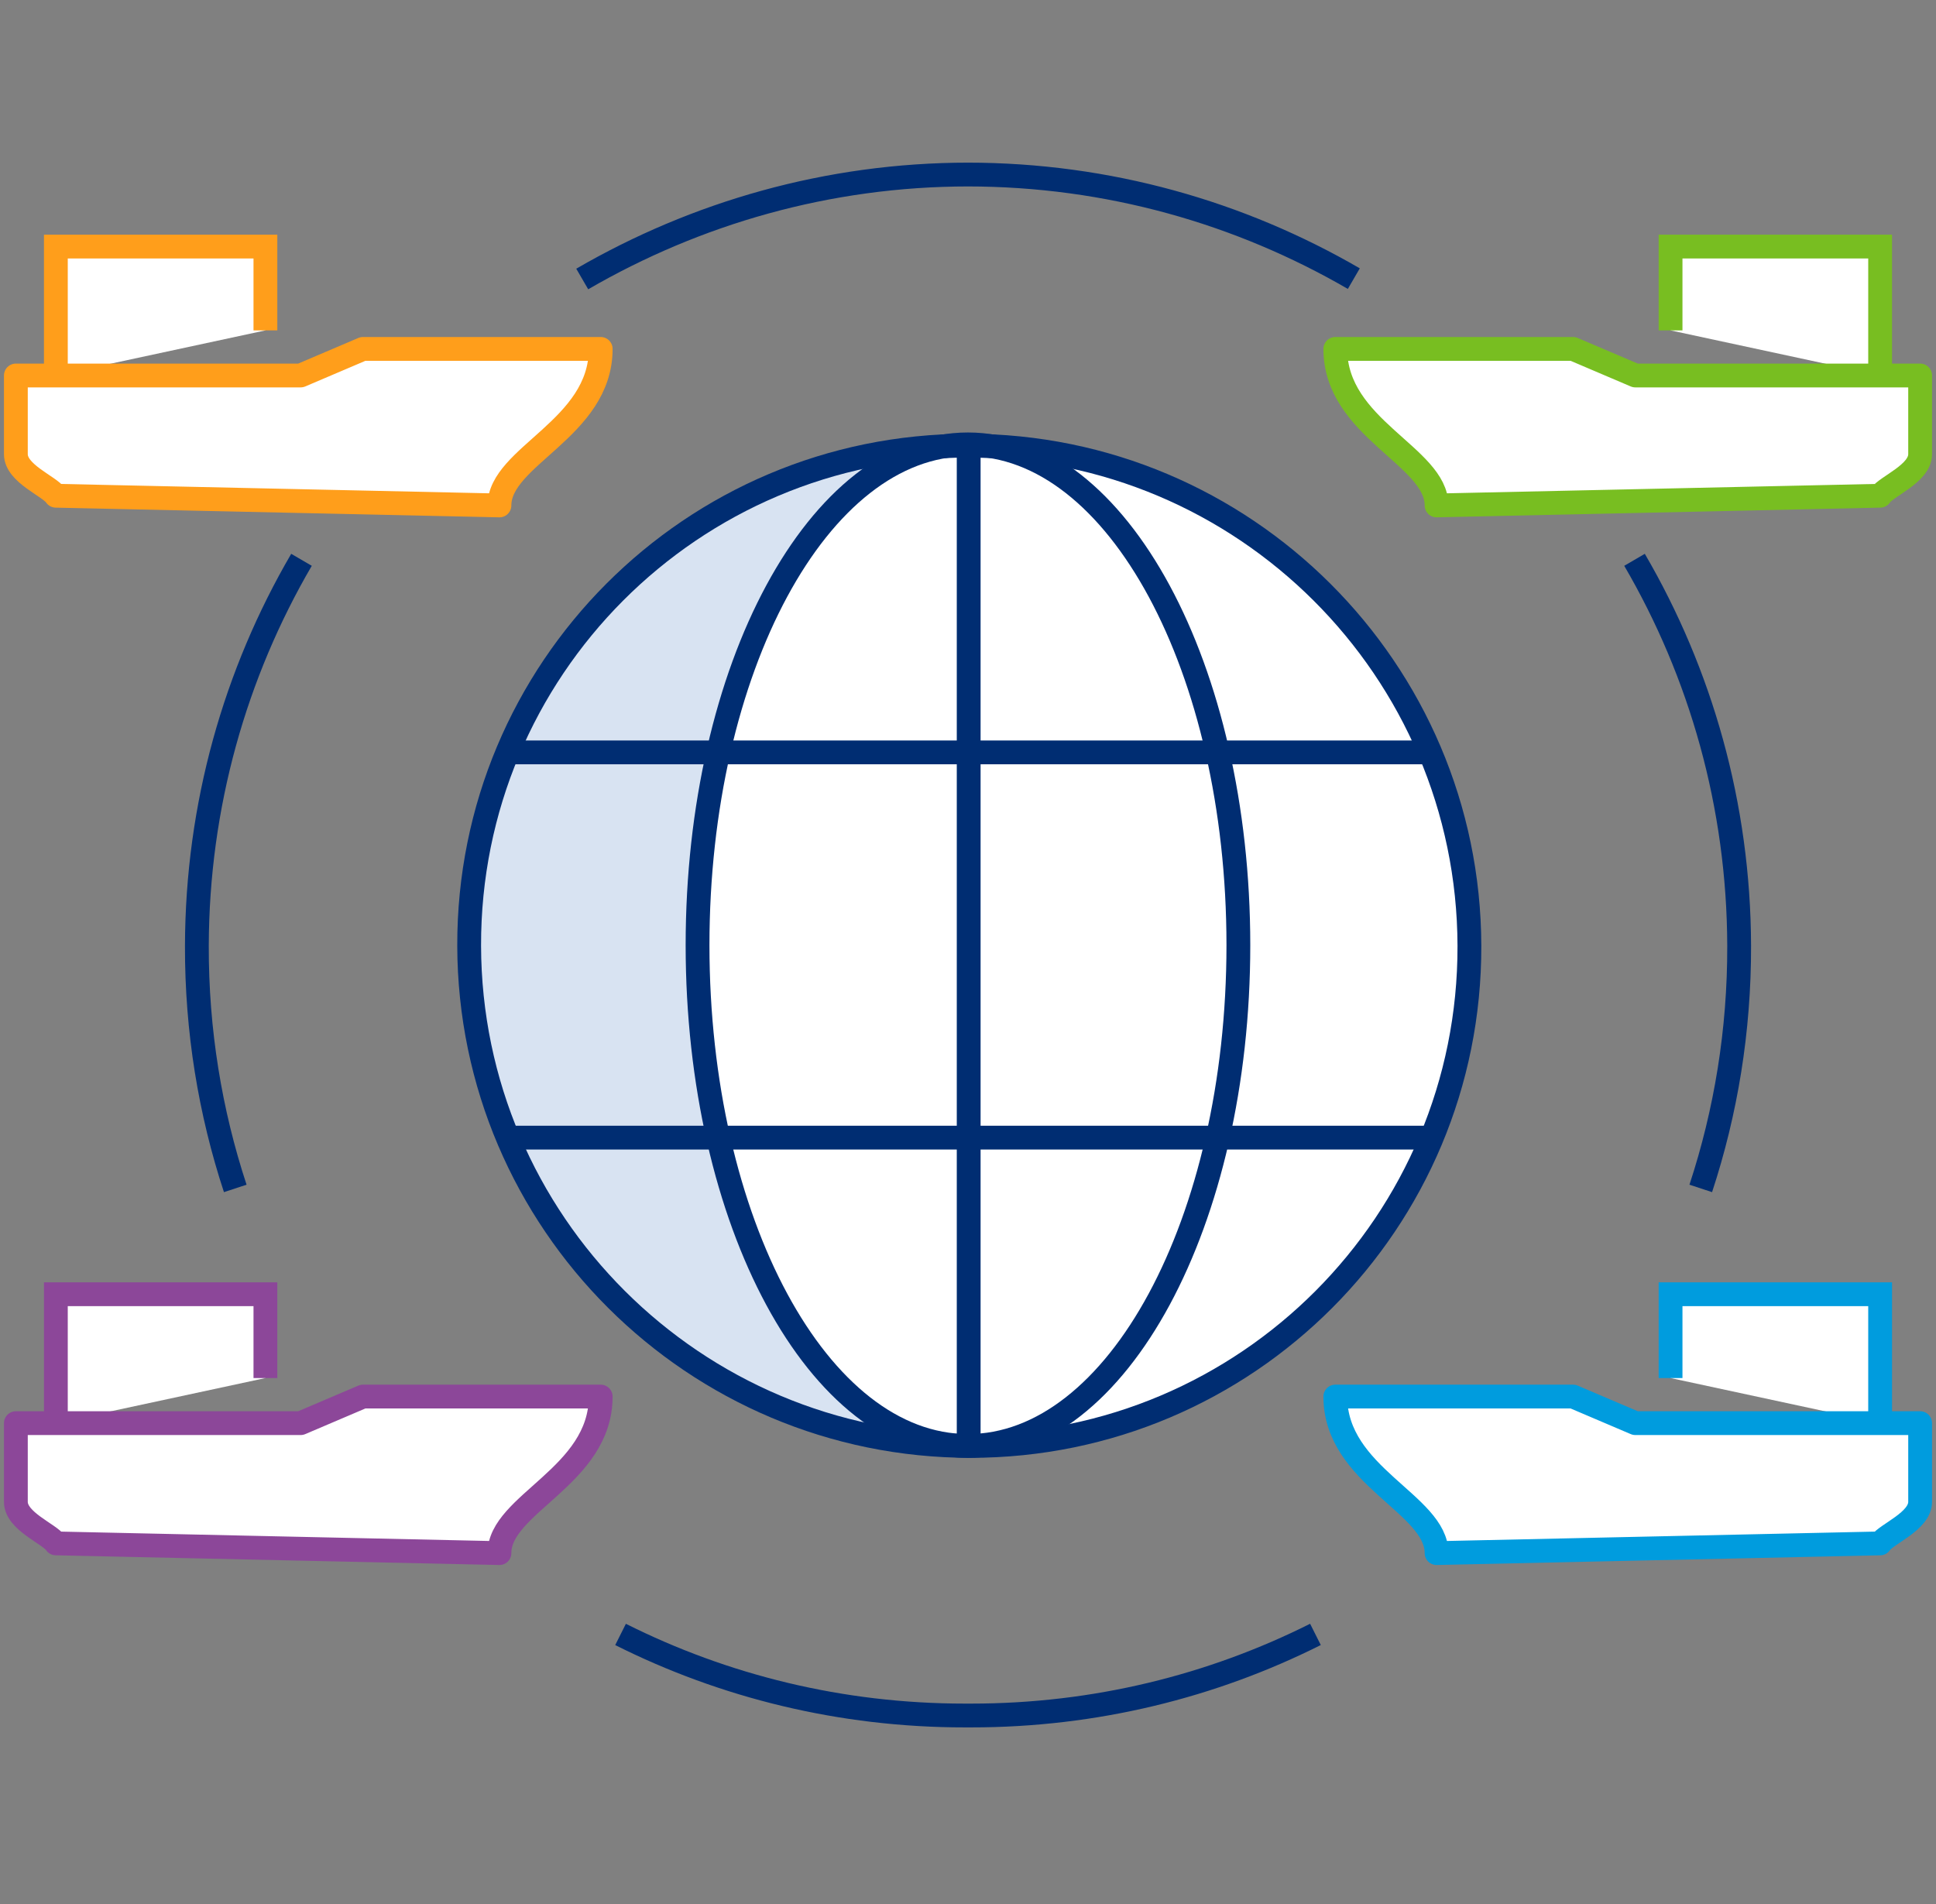 <svg width="122" height="120" viewBox="0 0 122 120" fill="none" xmlns="http://www.w3.org/2000/svg">
<rect x="0" y="0" width="122" height="120" fill="#808080" stroke="none"/>
<path d="M3.52 23.665V15.54H16.725V20.823" fill="white"/>
<path d="M3.52 23.665V15.54H16.725V20.823" stroke="#FF9E1B" stroke-width="1.5" stroke-miterlimit="10"/>
<path d="M31.473 31.855C31.473 28.745 37.854 27.015 37.854 21.99H22.874L18.945 23.665H1V28.626C1 29.854 3.131 30.644 3.521 31.244L31.473 31.855Z" fill="white" stroke="#FF9E1B" stroke-width="1.5" stroke-linejoin="round"/>
<path d="M3.52 89.693V81.569H16.725V86.851" fill="white"/>
<path d="M3.52 89.693V81.569H16.725V86.851" stroke="#8C4799" stroke-width="1.5" stroke-miterlimit="10"/>
<path d="M31.473 97.884C31.473 94.774 37.854 93.044 37.854 88.018H22.874L18.945 89.693H1V94.654C1 95.883 3.131 96.672 3.521 97.272L31.473 97.884Z" fill="white" stroke="#8C4799" stroke-width="1.5" stroke-linejoin="round"/>
<path d="M118.479 23.665V15.54H105.273V20.823" fill="white"/>
<path d="M118.479 23.665V15.54H105.273V20.823" stroke="#78BE21" stroke-width="1.5" stroke-miterlimit="10"/>
<path d="M90.528 31.855C90.528 28.745 84.147 27.015 84.147 21.99H99.126L103.055 23.665H121V28.626C121 29.854 118.87 30.644 118.48 31.244L90.528 31.855Z" fill="white" stroke="#78BE21" stroke-width="1.5" stroke-linejoin="round"/>
<path d="M118.479 89.694V81.569H105.273V86.851" fill="white"/>
<path d="M118.479 89.694V81.569H105.273V86.851" stroke="#009CDE" stroke-width="1.5" stroke-miterlimit="10"/>
<path d="M90.528 97.884C90.528 94.774 84.147 93.044 84.147 88.018H99.126L103.055 89.693H121V94.655C121 95.883 118.87 96.673 118.48 97.272L90.528 97.884Z" fill="white" stroke="#009CDE" stroke-width="1.5" stroke-linejoin="round"/>
<path d="M61.162 91.13C78.568 91.13 92.642 77.018 92.597 59.61C92.553 42.202 78.406 28.089 61 28.089C43.593 28.089 29.52 42.202 29.565 59.61C29.609 77.018 43.756 91.13 61.162 91.13Z" fill="white"/>
<path d="M43.957 59.569C43.957 43.248 50.645 29.824 59.222 28.179C42.652 29.107 29.523 42.802 29.567 59.61C29.611 76.894 43.561 90.912 60.796 91.111C51.479 90.909 43.958 76.874 43.957 59.569Z" fill="#D8E3F2"/>
<path d="M61.162 91.13C78.568 91.13 92.642 77.018 92.597 59.61C92.553 42.202 78.406 28.089 61 28.089C43.593 28.089 29.52 42.202 29.565 59.61C29.609 77.018 43.756 91.13 61.162 91.13Z" stroke="#002D72" stroke-width="1.5" stroke-linejoin="round"/>
<path d="M107.176 74.9C108.758 70.093 109.608 64.952 109.595 59.61C109.572 50.744 107.173 42.434 103.002 35.282" stroke="#002D72" stroke-width="1.5" stroke-linejoin="round"/>
<path d="M14.825 74.9C13.243 70.093 12.393 64.952 12.406 59.61C12.429 50.744 14.828 42.434 18.999 35.282" stroke="#002D72" stroke-width="1.5" stroke-linejoin="round"/>
<path d="M39.105 103.01C45.627 106.281 52.993 108.119 60.794 108.119H61.207C69.007 108.119 76.373 106.279 82.895 103.008" stroke="#002D72" stroke-width="1.5" stroke-linejoin="round"/>
<path d="M36.69 17.584C43.854 13.427 52.174 11 61.044 11H60.959C69.829 11 78.149 13.404 85.313 17.561" stroke="#002D72" stroke-width="1.5" stroke-linejoin="round"/>
<path d="M60.997 28.007C51.586 28.007 43.957 42.138 43.957 59.569C43.957 77 51.586 91.131 60.998 91.13C70.409 91.131 78.038 77 78.038 59.569C78.038 42.138 70.409 28.007 60.997 28.007Z" stroke="#002D72" stroke-width="1.5" stroke-linejoin="round"/>
<path d="M90.177 47.419H31.906" stroke="#002D72" stroke-width="1.5" stroke-linejoin="round"/>
<path d="M90.177 71.699H31.906" stroke="#002D72" stroke-width="1.5" stroke-linejoin="round"/>
<path d="M61.043 27.995V91.123" stroke="#002D72" stroke-width="1.5" stroke-linejoin="round"/>
</svg>
